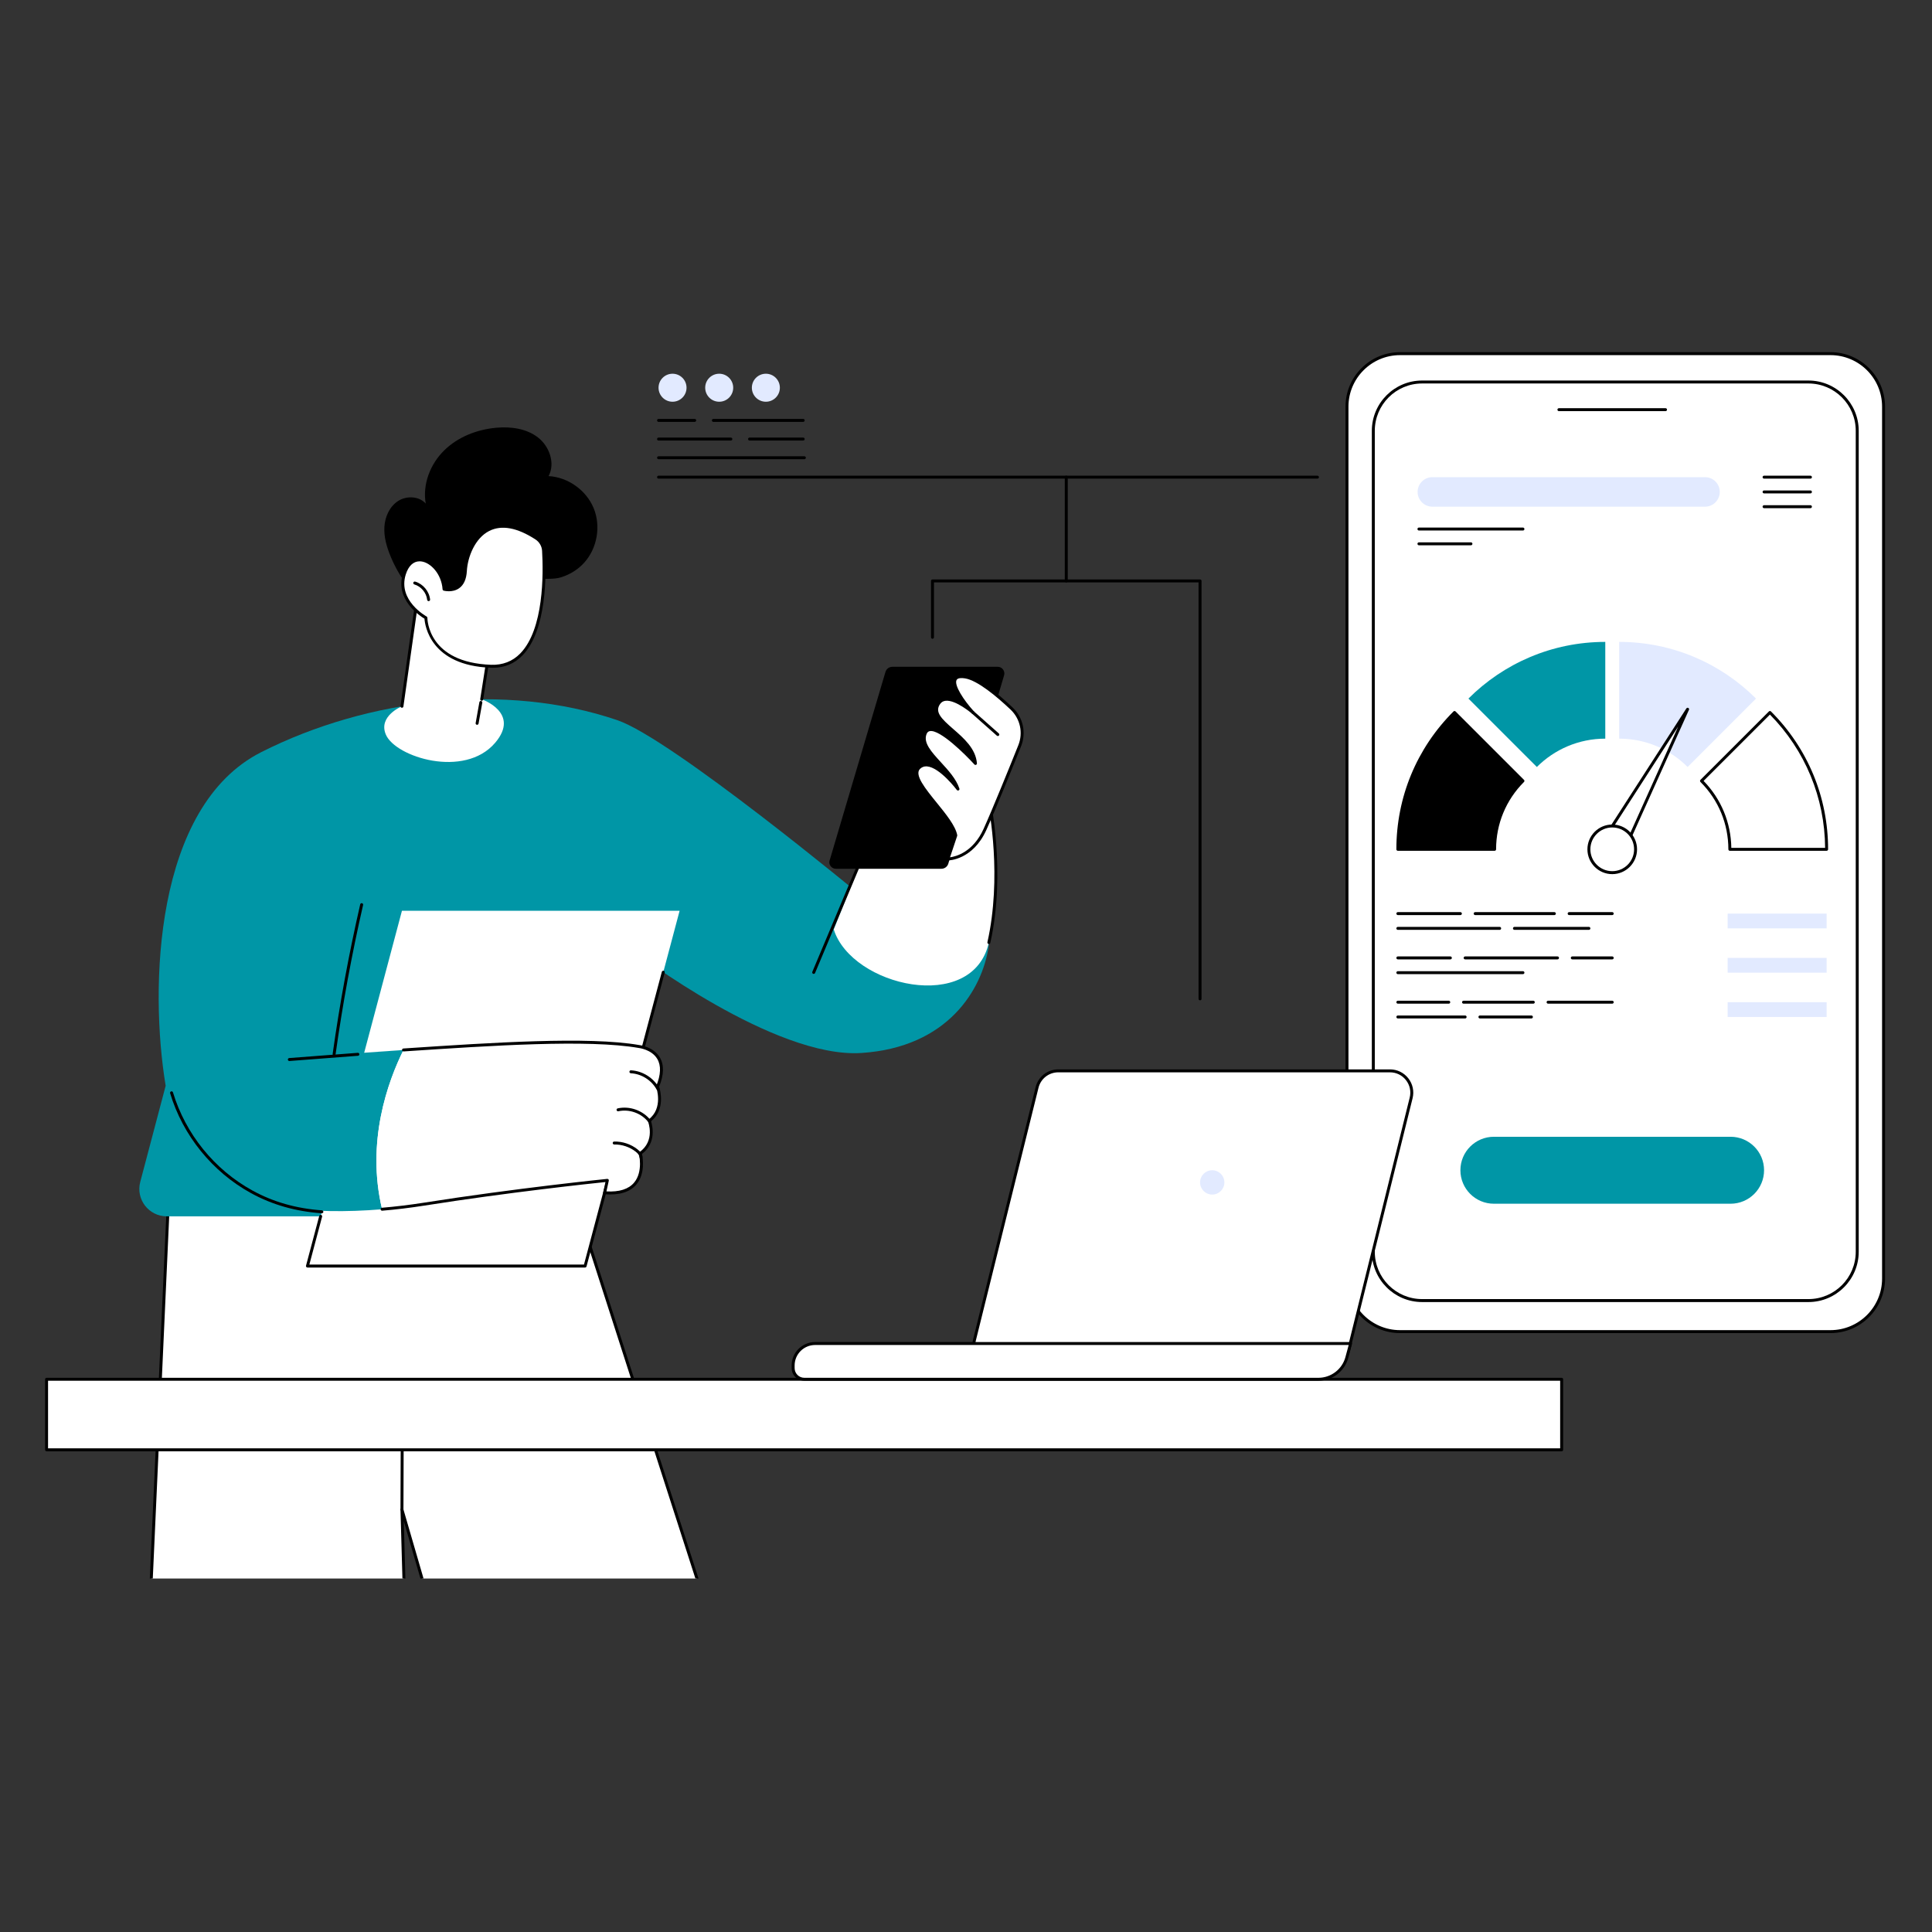 <svg xmlns="http://www.w3.org/2000/svg" xmlns:xlink="http://www.w3.org/1999/xlink" width="512" zoomAndPan="magnify" viewBox="0 0 384 384" height="512" preserveAspectRatio="xMidYMid meet"><rect x="0" y="0" width="384" height="384" fill="#333333" stroke="none"/><defs><clipPath id="e504c14fff"><path d="M 267 70 L 374.883 70 L 374.883 265 L 267 265 Z M 267 70 "></path></clipPath><clipPath id="481b6cb014"><path d="M 267 69.996 L 374.883 69.996 L 374.883 265 L 267 265 Z M 267 69.996 "></path></clipPath><clipPath id="ddeefd1e77"><path d="M 29.648 219.445 L 141 219.445 L 141 313.746 L 29.648 313.746 Z M 29.648 219.445 "></path></clipPath><clipPath id="e3aa5e4127"><path d="M 29.383 219.18 L 141.266 219.18 L 141.266 313.746 L 29.383 313.746 Z M 29.383 219.18 "></path></clipPath><clipPath id="6cea2e1766"><path d="M 8.883 273 L 311 273 L 311 289 L 8.883 289 Z M 8.883 273 "></path></clipPath></defs><g id="0ea93bf491"><g clip-rule="nonzero" clip-path="url(#e504c14fff)"><path style=" stroke:none;fill-rule:nonzero;fill:#ffffff;fill-opacity:1;" d="M 278.262 264.668 L 363.832 264.668 C 369.629 264.668 374.371 259.926 374.371 254.133 L 374.371 80.828 C 374.371 75.031 369.629 70.289 363.832 70.289 L 278.262 70.289 C 272.465 70.289 267.723 75.031 267.723 80.828 L 267.723 254.133 C 267.723 259.926 272.465 264.668 278.262 264.668 "></path></g><g clip-rule="nonzero" clip-path="url(#481b6cb014)"><path style=" stroke:none;fill-rule:nonzero;fill:#000000;fill-opacity:1;" d="M 278.262 70.586 C 272.613 70.586 268.016 75.18 268.016 80.828 L 268.016 254.133 C 268.016 259.781 272.613 264.375 278.262 264.375 L 363.832 264.375 C 369.48 264.375 374.078 259.781 374.078 254.133 L 374.078 80.828 C 374.078 75.18 369.48 70.586 363.832 70.586 Z M 363.832 264.961 L 278.262 264.961 C 272.289 264.961 267.43 260.105 267.43 254.133 L 267.43 80.828 C 267.43 74.855 272.289 69.996 278.262 69.996 L 363.832 69.996 C 369.805 69.996 374.664 74.855 374.664 80.828 L 374.664 254.133 C 374.664 260.105 369.805 264.961 363.832 264.961 "></path></g><path style=" stroke:none;fill-rule:nonzero;fill:#ffffff;fill-opacity:1;" d="M 282.652 258.496 L 359.441 258.496 C 364.773 258.496 369.137 254.133 369.137 248.801 L 369.137 85.621 C 369.137 80.289 364.773 75.926 359.441 75.926 L 282.652 75.926 C 277.32 75.926 272.957 80.289 272.957 85.621 L 272.957 248.801 C 272.957 254.133 277.32 258.496 282.652 258.496 "></path><path style=" stroke:none;fill-rule:nonzero;fill:#000000;fill-opacity:1;" d="M 282.652 76.219 C 277.469 76.219 273.25 80.438 273.25 85.621 L 273.25 248.801 C 273.25 253.984 277.469 258.203 282.652 258.203 L 359.441 258.203 C 364.625 258.203 368.844 253.984 368.844 248.801 L 368.844 85.621 C 368.844 80.438 364.625 76.219 359.441 76.219 Z M 359.441 258.793 L 282.652 258.793 C 277.145 258.793 272.664 254.309 272.664 248.801 L 272.664 85.621 C 272.664 80.113 277.145 75.633 282.652 75.633 L 359.441 75.633 C 364.949 75.633 369.434 80.113 369.434 85.621 L 369.434 248.801 C 369.434 254.309 364.949 258.793 359.441 258.793 "></path><path style=" stroke:none;fill-rule:nonzero;fill:#000000;fill-opacity:1;" d="M 331.039 81.719 L 309.844 81.719 C 309.684 81.719 309.551 81.586 309.551 81.426 C 309.551 81.262 309.684 81.133 309.844 81.133 L 331.039 81.133 C 331.203 81.133 331.332 81.262 331.332 81.426 C 331.332 81.586 331.203 81.719 331.039 81.719 "></path><path style=" stroke:none;fill-rule:nonzero;fill:#000000;fill-opacity:1;" d="M 302.699 155.211 C 299.219 158.691 297.066 163.5 297.066 168.809 L 277.832 168.809 C 277.832 158.188 282.137 148.57 289.098 141.613 L 302.699 155.211 "></path><path style=" stroke:none;fill-rule:nonzero;fill:#000000;fill-opacity:1;" d="M 278.129 168.516 L 296.773 168.516 C 296.848 163.508 298.793 158.805 302.285 155.211 L 289.102 142.027 C 282.09 149.141 278.203 158.527 278.129 168.516 Z M 297.066 169.102 L 277.832 169.102 C 277.672 169.102 277.539 168.973 277.539 168.809 C 277.539 158.457 281.57 148.723 288.891 141.406 C 289.004 141.289 289.191 141.289 289.305 141.406 L 302.906 155.004 C 302.961 155.059 302.992 155.133 302.992 155.211 C 302.992 155.289 302.961 155.363 302.906 155.418 C 299.328 158.996 297.359 163.75 297.359 168.809 C 297.359 168.973 297.227 169.102 297.066 169.102 "></path><path style=" stroke:none;fill-rule:nonzero;fill:#0096a6;fill-opacity:1;" d="M 319.062 127.582 L 319.062 146.812 C 313.75 146.812 308.941 148.965 305.461 152.445 L 291.863 138.848 C 298.824 131.887 308.441 127.582 319.062 127.582 "></path><path style=" stroke:none;fill-rule:nonzero;fill:#ffffff;fill-opacity:1;" d="M 338.191 155.211 C 341.672 158.691 343.824 163.5 343.824 168.809 L 363.055 168.809 C 363.055 158.188 358.75 148.57 351.789 141.613 L 338.191 155.211 "></path><path style=" stroke:none;fill-rule:nonzero;fill:#000000;fill-opacity:1;" d="M 344.113 168.516 L 362.758 168.516 C 362.684 158.527 358.797 149.145 351.789 142.027 L 338.602 155.211 C 342.094 158.805 344.039 163.508 344.113 168.516 Z M 363.055 169.102 L 343.824 169.102 C 343.66 169.102 343.527 168.973 343.527 168.809 C 343.527 163.75 341.559 158.996 337.98 155.418 C 337.926 155.363 337.895 155.289 337.895 155.211 C 337.895 155.133 337.926 155.059 337.98 155.004 L 351.582 141.406 C 351.695 141.289 351.883 141.289 351.996 141.406 C 359.316 148.723 363.348 158.457 363.348 168.809 C 363.348 168.973 363.215 169.102 363.055 169.102 "></path><path style=" stroke:none;fill-rule:nonzero;fill:#e2eaff;fill-opacity:1;" d="M 321.824 127.582 L 321.824 146.812 C 327.137 146.812 331.945 148.965 335.426 152.445 L 349.023 138.848 C 342.062 131.887 332.445 127.582 321.824 127.582 "></path><path style=" stroke:none;fill-rule:nonzero;fill:#ffffff;fill-opacity:1;" d="M 322.648 169.355 C 322.035 170.488 320.621 170.906 319.492 170.293 C 318.359 169.68 317.941 168.266 318.555 167.133 L 318.75 166.836 L 335.426 140.969 L 322.793 169.031 L 322.648 169.355 "></path><path style=" stroke:none;fill-rule:nonzero;fill:#000000;fill-opacity:1;" d="M 322.648 169.355 L 322.652 169.355 Z M 333.551 144.414 L 318.805 167.293 C 318.281 168.258 318.645 169.5 319.633 170.035 C 320.613 170.566 321.848 170.207 322.387 169.227 L 322.527 168.914 Z M 320.598 170.867 C 320.176 170.867 319.746 170.766 319.352 170.551 C 318.082 169.859 317.609 168.266 318.301 166.992 L 318.5 166.676 L 335.176 140.809 C 335.262 140.68 335.43 140.637 335.562 140.707 C 335.699 140.781 335.754 140.949 335.691 141.086 L 322.914 169.477 C 322.914 169.484 322.91 169.492 322.906 169.496 C 322.43 170.371 321.527 170.867 320.598 170.867 "></path><path style=" stroke:none;fill-rule:nonzero;fill:#ffffff;fill-opacity:1;" d="M 325.082 168.809 C 325.082 166.25 323.004 164.172 320.445 164.172 C 317.883 164.172 315.805 166.25 315.805 168.809 C 315.805 171.371 317.883 173.445 320.445 173.445 C 323.004 173.445 325.082 171.371 325.082 168.809 "></path><path style=" stroke:none;fill-rule:nonzero;fill:#000000;fill-opacity:1;" d="M 320.445 164.465 C 318.047 164.465 316.098 166.414 316.098 168.809 C 316.098 171.203 318.047 173.152 320.445 173.152 C 322.84 173.152 324.789 171.203 324.789 168.809 C 324.789 166.414 322.84 164.465 320.445 164.465 Z M 320.445 173.742 C 317.723 173.742 315.512 171.527 315.512 168.809 C 315.512 166.09 317.723 163.879 320.445 163.879 C 323.164 163.879 325.375 166.09 325.375 168.809 C 325.375 171.527 323.164 173.742 320.445 173.742 "></path><path style=" stroke:none;fill-rule:nonzero;fill:#000000;fill-opacity:1;" d="M 359.84 95.133 L 350.621 95.133 C 350.461 95.133 350.328 95 350.328 94.84 C 350.328 94.676 350.461 94.547 350.621 94.547 L 359.84 94.547 C 360 94.547 360.133 94.676 360.133 94.84 C 360.133 95 360 95.133 359.84 95.133 "></path><path style=" stroke:none;fill-rule:nonzero;fill:#000000;fill-opacity:1;" d="M 359.84 98.066 L 350.621 98.066 C 350.461 98.066 350.328 97.938 350.328 97.773 C 350.328 97.613 350.461 97.48 350.621 97.48 L 359.84 97.48 C 360 97.48 360.133 97.613 360.133 97.773 C 360.133 97.938 360 98.066 359.84 98.066 "></path><path style=" stroke:none;fill-rule:nonzero;fill:#000000;fill-opacity:1;" d="M 359.84 101.004 L 350.621 101.004 C 350.461 101.004 350.328 100.871 350.328 100.707 C 350.328 100.547 350.461 100.414 350.621 100.414 L 359.84 100.414 C 360 100.414 360.133 100.547 360.133 100.707 C 360.133 100.871 360 101.004 359.84 101.004 "></path><path style=" stroke:none;fill-rule:nonzero;fill:#e2eaff;fill-opacity:1;" d="M 284.695 100.707 L 338.883 100.707 C 340.504 100.707 341.816 99.395 341.816 97.773 C 341.816 96.152 340.504 94.84 338.883 94.84 L 284.695 94.84 C 283.074 94.84 281.762 96.152 281.762 97.773 C 281.762 99.395 283.074 100.707 284.695 100.707 "></path><path style=" stroke:none;fill-rule:nonzero;fill:#000000;fill-opacity:1;" d="M 302.699 105.445 L 282.027 105.445 C 281.863 105.445 281.73 105.312 281.73 105.148 C 281.73 104.988 281.863 104.855 282.027 104.855 L 302.699 104.855 C 302.859 104.855 302.992 104.988 302.992 105.148 C 302.992 105.312 302.859 105.445 302.699 105.445 "></path><path style=" stroke:none;fill-rule:nonzero;fill:#000000;fill-opacity:1;" d="M 292.363 108.379 L 282.027 108.379 C 281.863 108.379 281.73 108.246 281.73 108.086 C 281.73 107.922 281.863 107.793 282.027 107.793 L 292.363 107.793 C 292.523 107.793 292.656 107.922 292.656 108.086 C 292.656 108.246 292.523 108.379 292.363 108.379 "></path><path style=" stroke:none;fill-rule:nonzero;fill:#0096a6;fill-opacity:1;" d="M 343.965 225.941 L 296.922 225.941 C 293.246 225.941 290.266 228.922 290.266 232.594 C 290.266 236.27 293.246 239.25 296.922 239.25 L 343.965 239.25 C 347.641 239.25 350.621 236.27 350.621 232.594 C 350.621 228.922 347.641 225.941 343.965 225.941 "></path><path style=" stroke:none;fill-rule:nonzero;fill:#000000;fill-opacity:1;" d="M 290.266 181.879 L 277.832 181.879 C 277.672 181.879 277.539 181.746 277.539 181.586 C 277.539 181.422 277.672 181.293 277.832 181.293 L 290.266 181.293 C 290.426 181.293 290.559 181.422 290.559 181.586 C 290.559 181.746 290.426 181.879 290.266 181.879 "></path><path style=" stroke:none;fill-rule:nonzero;fill:#000000;fill-opacity:1;" d="M 320.445 181.879 L 311.879 181.879 C 311.715 181.879 311.586 181.746 311.586 181.586 C 311.586 181.422 311.715 181.293 311.879 181.293 L 320.445 181.293 C 320.605 181.293 320.738 181.422 320.738 181.586 C 320.738 181.746 320.605 181.879 320.445 181.879 "></path><path style=" stroke:none;fill-rule:nonzero;fill:#000000;fill-opacity:1;" d="M 308.945 181.879 L 293.199 181.879 C 293.039 181.879 292.906 181.746 292.906 181.586 C 292.906 181.422 293.039 181.293 293.199 181.293 L 308.945 181.293 C 309.105 181.293 309.238 181.422 309.238 181.586 C 309.238 181.746 309.105 181.879 308.945 181.879 "></path><path style=" stroke:none;fill-rule:nonzero;fill:#000000;fill-opacity:1;" d="M 315.805 184.816 L 301.008 184.816 C 300.844 184.816 300.715 184.684 300.715 184.52 C 300.715 184.359 300.844 184.227 301.008 184.227 L 315.805 184.227 C 315.969 184.227 316.098 184.359 316.098 184.52 C 316.098 184.684 315.969 184.816 315.805 184.816 "></path><path style=" stroke:none;fill-rule:nonzero;fill:#000000;fill-opacity:1;" d="M 298.07 184.816 L 277.832 184.816 C 277.672 184.816 277.539 184.684 277.539 184.52 C 277.539 184.359 277.672 184.227 277.832 184.227 L 298.07 184.227 C 298.234 184.227 298.363 184.359 298.363 184.52 C 298.363 184.684 298.234 184.816 298.07 184.816 "></path><path style=" stroke:none;fill-rule:nonzero;fill:#e2eaff;fill-opacity:1;" d="M 363.055 184.52 L 343.383 184.52 L 343.383 181.586 L 363.055 181.586 L 363.055 184.52 "></path><path style=" stroke:none;fill-rule:nonzero;fill:#000000;fill-opacity:1;" d="M 320.445 190.684 L 312.504 190.684 C 312.344 190.684 312.211 190.551 312.211 190.391 C 312.211 190.23 312.344 190.098 312.504 190.098 L 320.445 190.098 C 320.605 190.098 320.738 190.23 320.738 190.391 C 320.738 190.551 320.605 190.684 320.445 190.684 "></path><path style=" stroke:none;fill-rule:nonzero;fill:#000000;fill-opacity:1;" d="M 309.57 190.684 L 291.207 190.684 C 291.047 190.684 290.914 190.551 290.914 190.391 C 290.914 190.23 291.047 190.098 291.207 190.098 L 309.57 190.098 C 309.734 190.098 309.863 190.23 309.863 190.391 C 309.863 190.551 309.734 190.684 309.57 190.684 "></path><path style=" stroke:none;fill-rule:nonzero;fill:#000000;fill-opacity:1;" d="M 288.273 190.684 L 277.832 190.684 C 277.672 190.684 277.539 190.551 277.539 190.391 C 277.539 190.23 277.672 190.098 277.832 190.098 L 288.273 190.098 C 288.434 190.098 288.566 190.23 288.566 190.391 C 288.566 190.551 288.434 190.684 288.273 190.684 "></path><path style=" stroke:none;fill-rule:nonzero;fill:#000000;fill-opacity:1;" d="M 302.699 193.617 L 277.832 193.617 C 277.672 193.617 277.539 193.488 277.539 193.324 C 277.539 193.164 277.672 193.031 277.832 193.031 L 302.699 193.031 C 302.859 193.031 302.992 193.164 302.992 193.324 C 302.992 193.488 302.859 193.617 302.699 193.617 "></path><path style=" stroke:none;fill-rule:nonzero;fill:#e2eaff;fill-opacity:1;" d="M 363.055 193.324 L 343.383 193.324 L 343.383 190.391 L 363.055 190.391 L 363.055 193.324 "></path><path style=" stroke:none;fill-rule:nonzero;fill:#000000;fill-opacity:1;" d="M 320.445 199.488 L 307.691 199.488 C 307.531 199.488 307.398 199.359 307.398 199.195 C 307.398 199.035 307.531 198.902 307.691 198.902 L 320.445 198.902 C 320.605 198.902 320.738 199.035 320.738 199.195 C 320.738 199.359 320.605 199.488 320.445 199.488 "></path><path style=" stroke:none;fill-rule:nonzero;fill:#000000;fill-opacity:1;" d="M 304.758 199.488 L 290.887 199.488 C 290.727 199.488 290.594 199.359 290.594 199.195 C 290.594 199.035 290.727 198.902 290.887 198.902 L 304.758 198.902 C 304.918 198.902 305.051 199.035 305.051 199.195 C 305.051 199.359 304.918 199.488 304.758 199.488 "></path><path style=" stroke:none;fill-rule:nonzero;fill:#000000;fill-opacity:1;" d="M 287.953 199.488 L 277.832 199.488 C 277.672 199.488 277.539 199.359 277.539 199.195 C 277.539 199.035 277.672 198.902 277.832 198.902 L 287.953 198.902 C 288.113 198.902 288.246 199.035 288.246 199.195 C 288.246 199.359 288.113 199.488 287.953 199.488 "></path><path style=" stroke:none;fill-rule:nonzero;fill:#000000;fill-opacity:1;" d="M 304.379 202.426 L 294.145 202.426 C 293.98 202.426 293.852 202.293 293.852 202.129 C 293.852 201.969 293.98 201.836 294.145 201.836 L 304.379 201.836 C 304.543 201.836 304.672 201.969 304.672 202.129 C 304.672 202.293 304.543 202.426 304.379 202.426 "></path><path style=" stroke:none;fill-rule:nonzero;fill:#000000;fill-opacity:1;" d="M 291.207 202.426 L 277.832 202.426 C 277.672 202.426 277.539 202.293 277.539 202.129 C 277.539 201.969 277.672 201.836 277.832 201.836 L 291.207 201.836 C 291.371 201.836 291.5 201.969 291.5 202.129 C 291.5 202.293 291.371 202.426 291.207 202.426 "></path><path style=" stroke:none;fill-rule:nonzero;fill:#e2eaff;fill-opacity:1;" d="M 363.055 202.129 L 343.383 202.129 L 343.383 199.195 L 363.055 199.195 L 363.055 202.129 "></path><g clip-rule="nonzero" clip-path="url(#ddeefd1e77)"><path style=" stroke:none;fill-rule:nonzero;fill:#ffffff;fill-opacity:1;" d="M 80.488 321.113 L 79.891 300.043 L 86.02 321.113 L 140.898 321.113 L 111.039 228.391 L 34.34 219.543 L 29.738 321.113 L 80.488 321.113 "></path></g><g clip-rule="nonzero" clip-path="url(#e3aa5e4127)"><path style=" stroke:none;fill-rule:nonzero;fill:#000000;fill-opacity:1;" d="M 86.242 320.82 L 140.496 320.82 L 110.816 228.664 L 34.621 219.871 L 30.047 320.82 L 80.188 320.82 L 79.598 300.051 C 79.594 299.902 79.699 299.773 79.848 299.75 C 79.992 299.73 80.133 299.816 80.172 299.961 Z M 140.898 321.406 L 86.02 321.406 C 85.891 321.406 85.777 321.32 85.738 321.195 L 80.25 302.324 L 80.781 321.105 C 80.785 321.184 80.754 321.262 80.699 321.32 C 80.645 321.375 80.566 321.406 80.488 321.406 L 29.738 321.406 C 29.66 321.406 29.582 321.375 29.527 321.316 C 29.473 321.258 29.441 321.18 29.445 321.102 L 34.047 219.531 C 34.051 219.449 34.09 219.371 34.152 219.32 C 34.211 219.266 34.293 219.242 34.375 219.25 L 111.074 228.102 C 111.188 228.113 111.285 228.191 111.316 228.305 L 141.18 321.023 C 141.207 321.113 141.191 321.211 141.137 321.285 C 141.082 321.363 140.992 321.406 140.898 321.406 "></path></g><path style=" stroke:none;fill-rule:nonzero;fill:#000000;fill-opacity:1;" d="M 79.891 300.336 C 79.73 300.336 79.598 300.203 79.598 300.039 L 79.641 287.98 C 79.641 287.816 79.773 287.688 79.934 287.688 C 80.098 287.688 80.227 287.82 80.227 287.98 L 80.188 300.043 C 80.184 300.203 80.055 300.336 79.891 300.336 "></path><path style=" stroke:none;fill-rule:nonzero;fill:#0096a6;fill-opacity:1;" d="M 171.18 178.035 C 171.18 178.035 133.488 146.812 122.691 143.137 C 100.449 135.57 73.199 138.723 51.914 149.5 C 30.633 160.277 29.703 196.375 32.926 215.805 L 27.875 234.922 C 26.965 238.375 29.566 241.754 33.137 241.754 L 107.82 241.754 L 126.23 189.262 C 126.23 189.262 153.902 210.402 171.18 209.289 C 188.453 208.176 195.18 196.609 196.477 188.277 C 198.07 178.035 171.18 178.035 171.18 178.035 "></path><path style=" stroke:none;fill-rule:nonzero;fill:#ffffff;fill-opacity:1;" d="M 61.105 251.637 L 116.297 251.637 L 135.078 181.02 L 79.891 181.02 L 61.105 251.637 "></path><path style=" stroke:none;fill-rule:nonzero;fill:#000000;fill-opacity:1;" d="M 116.297 251.93 L 61.105 251.93 C 61.016 251.93 60.93 251.887 60.875 251.816 C 60.816 251.746 60.801 251.648 60.824 251.562 L 63.453 241.676 C 63.492 241.523 63.652 241.43 63.812 241.469 C 63.969 241.512 64.062 241.672 64.02 241.828 L 61.488 251.344 L 116.07 251.344 L 131.547 193.156 C 131.59 193 131.75 192.906 131.906 192.949 C 132.062 192.988 132.156 193.148 132.113 193.309 L 116.578 251.711 C 116.543 251.84 116.43 251.93 116.297 251.93 "></path><path style=" stroke:none;fill-rule:nonzero;fill:#0096a6;fill-opacity:1;" d="M 59.621 210.301 C 59.621 210.301 68.52 209.465 80.199 208.688 C 77.094 214.949 72.734 226.93 75.945 240.348 C 61.34 241.578 50.004 239.633 46.438 236.887 C 42.223 233.637 59.621 210.301 59.621 210.301 "></path><path style=" stroke:none;fill-rule:nonzero;fill:#ffffff;fill-opacity:1;" d="M 80.199 208.688 C 96.93 207.578 116.84 206.23 126.996 208.004 C 126.996 208.004 133.703 208.688 130.699 215.973 C 130.699 215.973 132.312 220.367 129.059 222.754 C 129.059 222.754 130.684 226.816 127.27 229.227 C 127.27 229.227 129.488 237.805 120.172 237.07 L 120.715 234.605 C 120.715 234.605 102.754 236.418 84.246 239.34 C 81.387 239.789 78.613 240.121 75.945 240.348 C 72.734 226.93 77.094 214.949 80.199 208.688 "></path><path style=" stroke:none;fill-rule:nonzero;fill:#000000;fill-opacity:1;" d="M 75.941 240.637 C 75.793 240.637 75.664 240.523 75.652 240.371 C 75.637 240.207 75.758 240.066 75.918 240.051 C 78.656 239.82 81.441 239.484 84.203 239.051 C 102.504 236.16 120.508 234.332 120.688 234.312 C 120.781 234.305 120.875 234.34 120.938 234.41 C 121 234.48 121.023 234.578 121.004 234.668 L 120.531 236.801 C 123.086 236.941 124.941 236.355 126.035 235.051 C 127.875 232.863 126.996 229.336 126.984 229.301 C 126.957 229.184 127 229.059 127.102 228.988 C 130.281 226.742 128.848 223.023 128.785 222.863 C 128.734 222.742 128.777 222.598 128.883 222.52 C 131.922 220.285 130.438 216.117 130.426 216.074 C 130.398 216.004 130.398 215.93 130.43 215.863 C 131.355 213.609 131.426 211.789 130.633 210.461 C 129.512 208.582 126.992 208.297 126.965 208.293 C 116.926 206.543 97.676 207.82 80.695 208.949 L 80.219 208.98 C 80.055 208.988 79.914 208.871 79.906 208.707 C 79.895 208.547 80.016 208.406 80.18 208.395 L 80.656 208.363 C 97.672 207.234 116.957 205.949 127.047 207.711 C 127.141 207.723 129.859 208.023 131.137 210.156 C 132.02 211.633 131.977 213.594 131.012 215.984 C 131.234 216.691 132.285 220.566 129.402 222.859 C 129.684 223.742 130.512 227.152 127.598 229.352 C 127.773 230.168 128.277 233.293 126.488 235.426 C 125.215 236.941 123.082 237.594 120.148 237.363 C 120.062 237.355 119.984 237.312 119.934 237.246 C 119.883 237.176 119.863 237.09 119.883 237.008 L 120.344 234.938 C 117.574 235.227 101.059 236.98 84.293 239.629 C 81.52 240.066 78.719 240.406 75.969 240.637 C 75.961 240.637 75.953 240.637 75.941 240.637 "></path><path style=" stroke:none;fill-rule:nonzero;fill:#000000;fill-opacity:1;" d="M 130.793 216.754 C 130.688 216.754 130.586 216.695 130.531 216.598 C 129.531 214.715 127.508 213.43 125.379 213.32 C 125.219 213.309 125.094 213.172 125.102 213.012 C 125.109 212.848 125.246 212.719 125.41 212.734 C 127.738 212.855 129.953 214.262 131.051 216.32 C 131.125 216.465 131.074 216.641 130.93 216.719 C 130.883 216.742 130.84 216.754 130.793 216.754 "></path><path style=" stroke:none;fill-rule:nonzero;fill:#000000;fill-opacity:1;" d="M 129.102 223.148 C 129.016 223.148 128.93 223.109 128.871 223.035 C 127.492 221.258 125.094 220.391 122.902 220.871 C 122.742 220.906 122.586 220.805 122.551 220.648 C 122.516 220.488 122.617 220.332 122.773 220.297 C 125.184 219.77 127.82 220.723 129.336 222.672 C 129.434 222.801 129.41 222.984 129.281 223.086 C 129.227 223.125 129.164 223.148 129.102 223.148 "></path><path style=" stroke:none;fill-rule:nonzero;fill:#000000;fill-opacity:1;" d="M 127.398 230.281 C 127.242 230.281 127.113 230.16 127.105 230.004 C 127.086 229.648 126.84 229.289 126.348 228.902 C 125.156 227.965 123.598 227.445 122.082 227.477 C 121.926 227.488 121.785 227.352 121.781 227.188 C 121.777 227.027 121.906 226.895 122.07 226.891 C 123.742 226.855 125.395 227.406 126.711 228.441 C 127.344 228.938 127.664 229.438 127.691 229.973 C 127.699 230.133 127.574 230.273 127.414 230.281 C 127.41 230.281 127.406 230.281 127.398 230.281 "></path><path style=" stroke:none;fill-rule:nonzero;fill:#000000;fill-opacity:1;" d="M 66.406 209.812 C 66.395 209.812 66.379 209.812 66.367 209.812 C 66.207 209.789 66.094 209.641 66.117 209.48 C 67.508 199.531 69.352 189.527 71.598 179.738 C 71.633 179.582 71.793 179.48 71.949 179.52 C 72.109 179.555 72.207 179.711 72.168 179.871 C 69.93 189.641 68.086 199.633 66.699 209.562 C 66.676 209.707 66.551 209.812 66.406 209.812 "></path><path style=" stroke:none;fill-rule:nonzero;fill:#000000;fill-opacity:1;" d="M 57.508 210.883 C 57.355 210.883 57.227 210.766 57.215 210.613 C 57.203 210.449 57.324 210.309 57.484 210.297 L 71.113 209.258 C 71.277 209.246 71.414 209.367 71.43 209.527 C 71.441 209.691 71.32 209.832 71.156 209.844 L 57.527 210.883 C 57.523 210.883 57.516 210.883 57.508 210.883 "></path><path style=" stroke:none;fill-rule:nonzero;fill:#ffffff;fill-opacity:1;" d="M 196.477 158.605 C 196.477 158.605 199.742 173.066 196.543 187.336 C 193.348 201.602 169.277 196.074 165.715 184.734 L 173.355 165.594 L 196.477 158.605 "></path><path style=" stroke:none;fill-rule:nonzero;fill:#000000;fill-opacity:1;" d="M 161.73 193.566 C 161.691 193.566 161.652 193.562 161.613 193.547 C 161.465 193.484 161.395 193.312 161.457 193.16 L 173.086 165.48 C 173.117 165.398 173.184 165.34 173.27 165.312 L 196.391 158.324 C 196.469 158.301 196.555 158.312 196.625 158.352 C 196.695 158.395 196.746 158.461 196.762 158.543 C 196.793 158.688 200.008 173.23 196.832 187.398 C 196.797 187.559 196.637 187.656 196.48 187.621 C 196.32 187.586 196.223 187.426 196.258 187.27 C 199.148 174.375 196.695 161.152 196.254 158.98 L 173.57 165.836 L 162 193.391 C 161.953 193.5 161.844 193.566 161.73 193.566 "></path><path style=" stroke:none;fill-rule:nonzero;fill:#000000;fill-opacity:1;" d="M 166.125 172.672 L 187.117 172.672 C 187.75 172.672 188.309 172.254 188.488 171.645 L 199.57 134.23 C 199.824 133.383 199.188 132.531 198.305 132.531 L 177.363 132.531 C 176.73 132.531 176.172 132.949 175.992 133.555 L 164.895 171.023 C 164.648 171.844 165.266 172.672 166.125 172.672 "></path><path style=" stroke:none;fill-rule:nonzero;fill:#ffffff;fill-opacity:1;" d="M 189.969 166.043 L 188.406 170.727 C 188.406 170.727 193.125 170.695 195.77 164.852 C 197.527 160.969 200.723 153.09 202.664 148.238 C 203.699 145.664 203.059 142.715 201.047 140.809 C 198.297 138.211 194.418 134.953 191.84 134.543 C 187.469 133.844 190.922 138.941 193.387 141.617 C 193.387 141.617 188.398 137.27 186.629 139.738 C 183.973 143.43 193.422 145.965 193.879 151.742 C 193.879 151.742 185.332 142.305 183.898 145.762 C 182.516 149.105 188.98 152.512 190.406 156.828 C 190.406 156.828 185.332 150.047 182.672 152.602 C 180.191 154.98 189.199 161.938 189.969 166.043 "></path><path style=" stroke:none;fill-rule:nonzero;fill:#000000;fill-opacity:1;" d="M 184.086 152.32 C 183.617 152.32 183.219 152.48 182.871 152.812 C 181.664 153.977 183.957 156.801 186.172 159.535 C 188.012 161.797 189.91 164.141 190.258 165.988 C 190.27 166.035 190.266 166.086 190.25 166.133 L 188.824 170.398 C 190.012 170.238 193.398 169.379 195.504 164.73 C 197.289 160.789 200.586 152.637 202.395 148.129 C 203.391 145.645 202.781 142.855 200.844 141.023 C 198.09 138.418 194.289 135.23 191.793 134.832 C 191.164 134.734 190.367 134.707 190.129 135.152 C 189.598 136.137 191.48 139.113 193.602 141.422 C 193.707 141.535 193.707 141.711 193.598 141.824 C 193.488 141.938 193.312 141.945 193.195 141.84 C 193.164 141.812 189.965 139.059 187.934 139.285 C 187.477 139.34 187.129 139.543 186.867 139.906 C 185.719 141.508 187.102 142.84 189.453 144.887 C 191.555 146.715 193.941 148.789 194.172 151.719 C 194.184 151.844 194.113 151.961 193.996 152.012 C 193.883 152.062 193.746 152.031 193.664 151.938 C 191.887 149.977 186.832 144.961 184.82 145.312 C 184.516 145.363 184.309 145.543 184.172 145.875 C 183.453 147.609 185.105 149.418 187.016 151.508 C 188.512 153.137 190.051 154.824 190.688 156.738 C 190.73 156.871 190.672 157.023 190.543 157.09 C 190.414 157.156 190.258 157.121 190.172 157.004 C 190.141 156.957 186.797 152.535 184.262 152.328 C 184.203 152.324 184.145 152.32 184.086 152.32 Z M 188.406 171.02 C 188.312 171.02 188.223 170.977 188.168 170.898 C 188.113 170.82 188.098 170.723 188.129 170.633 L 189.668 166.023 C 189.309 164.328 187.484 162.082 185.715 159.902 C 183.223 156.828 180.867 153.926 182.465 152.391 C 182.977 151.902 183.598 151.684 184.312 151.742 C 185.883 151.871 187.645 153.348 188.91 154.648 C 188.234 153.703 187.398 152.793 186.582 151.902 C 184.621 149.758 182.766 147.73 183.629 145.652 C 183.84 145.137 184.219 144.816 184.719 144.734 C 186.992 144.336 191.625 148.926 193.422 150.82 C 192.824 148.598 190.844 146.875 189.066 145.328 C 186.91 143.453 184.871 141.68 186.391 139.566 C 186.746 139.066 187.246 138.777 187.867 138.703 C 189.051 138.566 190.5 139.262 191.645 139.977 C 190.41 138.352 188.973 136.059 189.613 134.871 C 189.934 134.27 190.699 134.062 191.887 134.254 C 194.527 134.676 198.438 137.938 201.246 140.598 C 203.359 142.598 204.023 145.641 202.938 148.348 C 201.129 152.859 197.828 161.023 196.039 164.973 C 193.344 170.918 188.605 171.02 188.406 171.02 "></path><path style=" stroke:none;fill-rule:nonzero;fill:#000000;fill-opacity:1;" d="M 198.324 146.289 C 198.254 146.289 198.188 146.266 198.129 146.215 L 193.191 141.84 C 193.07 141.73 193.059 141.547 193.168 141.426 C 193.273 141.305 193.461 141.293 193.582 141.398 L 198.52 145.777 C 198.641 145.887 198.652 146.07 198.547 146.191 C 198.484 146.258 198.406 146.289 198.324 146.289 "></path><path style=" stroke:none;fill-rule:nonzero;fill:#000000;fill-opacity:1;" d="M 63.973 241.152 C 63.965 241.152 63.961 241.152 63.953 241.152 C 58.715 240.773 54.117 239.461 49.887 237.141 C 42.203 232.922 36.344 225.684 33.816 217.289 C 33.773 217.133 33.859 216.969 34.016 216.922 C 34.168 216.875 34.332 216.965 34.379 217.117 C 36.863 225.367 42.617 232.48 50.172 236.625 C 54.324 238.906 58.844 240.195 63.996 240.566 C 64.156 240.578 64.277 240.719 64.266 240.883 C 64.254 241.035 64.125 241.152 63.973 241.152 "></path><path style=" stroke:none;fill-rule:nonzero;fill:#ffffff;fill-opacity:1;" d="M 97.461 127.98 L 95.742 138.984 C 95.742 138.984 103.523 141.668 98.398 147.656 C 92.297 154.777 78.602 150.5 76.688 145.996 C 75.125 142.32 79.891 140.379 79.891 140.379 L 83.387 115.688 L 97.461 127.98 "></path><path style=" stroke:none;fill-rule:nonzero;fill:#000000;fill-opacity:1;" d="M 79.891 140.672 C 79.875 140.672 79.863 140.672 79.848 140.672 C 79.688 140.648 79.578 140.5 79.598 140.34 L 83.098 115.648 C 83.113 115.539 83.184 115.449 83.285 115.414 C 83.387 115.375 83.5 115.395 83.578 115.469 L 97.656 127.758 C 97.73 127.824 97.77 127.926 97.754 128.023 L 96.031 139.027 C 96.008 139.188 95.855 139.297 95.695 139.273 C 95.535 139.246 95.426 139.098 95.453 138.938 L 97.148 128.094 L 83.602 116.266 L 80.18 140.422 C 80.16 140.566 80.035 140.672 79.891 140.672 "></path><path style=" stroke:none;fill-rule:nonzero;fill:#000000;fill-opacity:1;" d="M 94.828 144.059 C 94.809 144.059 94.793 144.059 94.773 144.055 C 94.613 144.027 94.508 143.875 94.539 143.715 L 95.281 139.562 C 95.312 139.402 95.461 139.297 95.621 139.328 C 95.781 139.355 95.891 139.508 95.859 139.668 L 95.117 143.82 C 95.09 143.961 94.965 144.059 94.828 144.059 "></path><path style=" stroke:none;fill-rule:nonzero;fill:#000000;fill-opacity:1;" d="M 116.117 111.836 C 118.707 108.965 119.465 104.578 117.996 101.004 C 116.523 97.43 112.898 94.848 109.039 94.629 C 110.395 92.074 109.203 88.699 106.91 86.934 C 104.617 85.172 101.535 84.758 98.652 85.016 C 94.809 85.359 90.996 86.84 88.25 89.555 C 85.504 92.27 83.953 96.281 84.617 100.086 C 83.277 98.59 80.797 98.492 79.113 99.586 C 77.434 100.68 76.523 102.711 76.402 104.711 C 76.281 106.711 76.855 108.695 77.621 110.551 C 79.227 114.453 81.758 118.047 85.215 120.465 C 88.676 122.883 93.113 124.035 97.23 123.109 C 100.227 122.438 102.98 120.598 104.688 118.035 C 105.312 117.098 105.617 115.32 106.871 115.145 C 108.469 114.918 109.945 115.234 111.562 114.727 C 113.297 114.18 114.898 113.191 116.117 111.836 "></path><path style=" stroke:none;fill-rule:nonzero;fill:#ffffff;fill-opacity:1;" d="M 106.578 106.965 C 107.43 107.516 107.973 108.434 108.035 109.445 C 108.355 114.895 108.586 132.812 97.605 132.426 C 84.66 131.973 84.652 122.793 84.652 122.793 C 84.652 122.793 78.645 119.562 80.367 114.094 C 82.09 108.621 87.898 111.918 88.258 117.109 C 88.258 117.109 92.227 118.211 92.496 113.492 C 92.754 108.973 96.539 100.457 106.578 106.965 "></path><path style=" stroke:none;fill-rule:nonzero;fill:#000000;fill-opacity:1;" d="M 83.406 111.566 C 82.152 111.566 81.184 112.484 80.648 114.18 C 79.016 119.359 84.734 122.504 84.793 122.535 C 84.887 122.586 84.945 122.688 84.945 122.793 C 84.949 123.156 85.121 131.695 97.617 132.133 C 99.918 132.207 101.867 131.457 103.406 129.879 C 108.125 125.047 108.008 113.992 107.742 109.461 C 107.688 108.555 107.191 107.715 106.418 107.211 C 102.781 104.855 99.691 104.289 97.238 105.531 C 94.414 106.965 92.949 110.672 92.789 113.512 C 92.699 115.109 92.188 116.25 91.27 116.906 C 89.934 117.863 88.254 117.414 88.18 117.395 C 88.062 117.359 87.977 117.254 87.965 117.129 C 87.754 114.09 85.602 111.809 83.723 111.586 C 83.613 111.57 83.508 111.566 83.406 111.566 Z M 97.949 132.727 C 97.832 132.727 97.715 132.727 97.594 132.719 C 85.512 132.297 84.457 124.258 84.367 122.969 C 83.438 122.41 78.469 119.148 80.086 114.004 C 80.75 111.898 82.102 110.801 83.793 111.004 C 85.848 111.246 88.211 113.547 88.535 116.871 C 88.973 116.945 90.066 117.051 90.934 116.426 C 91.695 115.879 92.121 114.887 92.203 113.477 C 92.375 110.477 93.941 106.547 96.977 105.008 C 99.629 103.664 102.914 104.238 106.738 106.719 C 107.668 107.32 108.262 108.336 108.328 109.43 C 108.598 114.035 108.707 125.289 103.824 130.289 C 102.246 131.91 100.27 132.727 97.949 132.727 "></path><path style=" stroke:none;fill-rule:nonzero;fill:#000000;fill-opacity:1;" d="M 85.195 119.48 C 85.047 119.48 84.918 119.367 84.902 119.215 C 84.754 117.816 83.703 116.559 82.352 116.16 C 82.195 116.117 82.109 115.953 82.152 115.797 C 82.199 115.641 82.363 115.551 82.52 115.598 C 84.09 116.062 85.312 117.523 85.484 119.152 C 85.504 119.316 85.387 119.461 85.227 119.477 C 85.215 119.48 85.203 119.48 85.195 119.48 "></path><path style=" stroke:none;fill-rule:nonzero;fill:#ffffff;fill-opacity:1;" d="M 310.387 274.141 L 9.258 274.141 L 9.258 288.164 L 310.387 288.164 L 310.387 274.141 "></path><g clip-rule="nonzero" clip-path="url(#6cea2e1766)"><path style=" stroke:none;fill-rule:nonzero;fill:#000000;fill-opacity:1;" d="M 9.551 287.871 L 310.094 287.871 L 310.094 274.43 L 9.551 274.43 Z M 310.387 288.457 L 9.258 288.457 C 9.098 288.457 8.965 288.328 8.965 288.164 L 8.965 274.141 C 8.965 273.977 9.098 273.848 9.258 273.848 L 310.387 273.848 C 310.551 273.848 310.684 273.977 310.684 274.141 L 310.684 288.164 C 310.684 288.328 310.551 288.457 310.387 288.457 "></path></g><path style=" stroke:none;fill-rule:nonzero;fill:#ffffff;fill-opacity:1;" d="M 263.809 271.781 L 197.871 271.781 C 195.055 271.781 192.988 269.137 193.664 266.402 L 206.125 216.133 C 206.605 214.199 208.34 212.84 210.332 212.84 L 276.27 212.84 C 279.086 212.84 281.152 215.484 280.477 218.219 L 268.012 268.488 C 267.535 270.422 265.801 271.781 263.809 271.781 "></path><path style=" stroke:none;fill-rule:nonzero;fill:#000000;fill-opacity:1;" d="M 210.332 213.133 C 208.473 213.133 206.859 214.395 206.41 216.203 L 193.949 266.477 C 193.648 267.691 193.918 268.949 194.691 269.938 C 195.461 270.922 196.621 271.488 197.871 271.488 L 263.809 271.488 C 265.668 271.488 267.281 270.227 267.73 268.418 L 280.191 218.148 C 280.492 216.934 280.223 215.672 279.449 214.684 C 278.68 213.699 277.52 213.133 276.27 213.133 Z M 263.809 272.074 L 197.871 272.074 C 196.438 272.074 195.109 271.426 194.227 270.297 C 193.344 269.168 193.035 267.723 193.383 266.332 L 205.844 216.062 C 206.355 213.992 208.203 212.547 210.332 212.547 L 276.27 212.547 C 277.703 212.547 279.031 213.195 279.914 214.324 C 280.797 215.453 281.105 216.898 280.762 218.289 L 268.297 268.559 C 267.785 270.629 265.941 272.074 263.809 272.074 "></path><path style=" stroke:none;fill-rule:nonzero;fill:#ffffff;fill-opacity:1;" d="M 262.047 274.141 L 159.859 274.141 C 158.637 274.141 157.641 273.145 157.641 271.918 L 157.641 271.398 C 157.641 268.988 159.594 267.035 162.008 267.035 L 268.445 267.035 L 267.699 269.809 C 267.012 272.363 264.691 274.141 262.047 274.141 "></path><path style=" stroke:none;fill-rule:nonzero;fill:#000000;fill-opacity:1;" d="M 162.008 267.328 C 159.762 267.328 157.938 269.152 157.938 271.398 L 157.938 271.918 C 157.938 272.98 158.797 273.848 159.859 273.848 L 262.047 273.848 C 264.555 273.848 266.762 272.152 267.414 269.734 L 268.062 267.328 Z M 262.047 274.43 L 159.859 274.43 C 158.477 274.43 157.348 273.305 157.348 271.918 L 157.348 271.398 C 157.348 268.828 159.438 266.742 162.008 266.742 L 268.445 266.742 C 268.535 266.742 268.621 266.781 268.68 266.855 C 268.734 266.926 268.75 267.023 268.727 267.109 L 267.98 269.883 C 267.262 272.562 264.82 274.43 262.047 274.43 "></path><path style=" stroke:none;fill-rule:nonzero;fill:#e2eaff;fill-opacity:1;" d="M 243.355 235.016 C 243.355 236.348 242.27 237.43 240.938 237.43 C 239.602 237.43 238.52 236.348 238.52 235.016 C 238.52 233.676 239.602 232.594 240.938 232.594 C 242.27 232.594 243.355 233.676 243.355 235.016 "></path><path style=" stroke:none;fill-rule:nonzero;fill:#000000;fill-opacity:1;" d="M 238.516 198.824 C 238.355 198.824 238.223 198.691 238.223 198.531 L 238.223 115.754 L 185.633 115.754 L 185.633 126.664 C 185.633 126.824 185.504 126.957 185.34 126.957 C 185.176 126.957 185.047 126.824 185.047 126.664 L 185.047 115.461 C 185.047 115.301 185.176 115.168 185.34 115.168 L 238.516 115.168 C 238.68 115.168 238.812 115.301 238.812 115.461 L 238.812 198.531 C 238.812 198.691 238.68 198.824 238.516 198.824 "></path><path style=" stroke:none;fill-rule:nonzero;fill:#000000;fill-opacity:1;" d="M 211.93 115.754 C 211.766 115.754 211.637 115.621 211.637 115.461 L 211.637 94.84 C 211.637 94.676 211.766 94.547 211.93 94.547 L 261.852 94.547 C 262.016 94.547 262.148 94.676 262.148 94.84 C 262.148 95 262.016 95.133 261.852 95.133 L 212.223 95.133 L 212.223 115.461 C 212.223 115.621 212.09 115.754 211.93 115.754 "></path><path style=" stroke:none;fill-rule:nonzero;fill:#e2eaff;fill-opacity:1;" d="M 136.453 77.062 C 136.453 75.527 135.207 74.281 133.672 74.281 C 132.137 74.281 130.891 75.527 130.891 77.062 C 130.891 78.602 132.137 79.848 133.672 79.848 C 135.207 79.848 136.453 78.602 136.453 77.062 "></path><path style=" stroke:none;fill-rule:nonzero;fill:#e2eaff;fill-opacity:1;" d="M 145.73 77.062 C 145.73 75.527 144.484 74.281 142.949 74.281 C 141.41 74.281 140.164 75.527 140.164 77.062 C 140.164 78.602 141.41 79.848 142.949 79.848 C 144.484 79.848 145.73 78.602 145.73 77.062 "></path><path style=" stroke:none;fill-rule:nonzero;fill:#e2eaff;fill-opacity:1;" d="M 155.004 77.062 C 155.004 75.527 153.758 74.281 152.223 74.281 C 150.684 74.281 149.438 75.527 149.438 77.062 C 149.438 78.602 150.684 79.848 152.223 79.848 C 153.758 79.848 155.004 78.602 155.004 77.062 "></path><path style=" stroke:none;fill-rule:nonzero;fill:#000000;fill-opacity:1;" d="M 211.93 95.133 L 130.891 95.133 C 130.727 95.133 130.598 95 130.598 94.84 C 130.598 94.676 130.727 94.547 130.891 94.547 L 211.93 94.547 C 212.09 94.547 212.223 94.676 212.223 94.84 C 212.223 95 212.09 95.133 211.93 95.133 "></path><path style=" stroke:none;fill-rule:nonzero;fill:#000000;fill-opacity:1;" d="M 159.641 83.852 L 141.785 83.852 C 141.625 83.852 141.492 83.719 141.492 83.555 C 141.492 83.395 141.625 83.262 141.785 83.262 L 159.641 83.262 C 159.805 83.262 159.934 83.395 159.934 83.555 C 159.934 83.719 159.805 83.852 159.641 83.852 "></path><path style=" stroke:none;fill-rule:nonzero;fill:#000000;fill-opacity:1;" d="M 138.078 83.852 L 130.891 83.852 C 130.727 83.852 130.598 83.719 130.598 83.555 C 130.598 83.395 130.727 83.262 130.891 83.262 L 138.078 83.262 C 138.238 83.262 138.371 83.395 138.371 83.555 C 138.371 83.719 138.238 83.852 138.078 83.852 "></path><path style=" stroke:none;fill-rule:nonzero;fill:#000000;fill-opacity:1;" d="M 159.641 87.559 L 148.977 87.559 C 148.812 87.559 148.684 87.43 148.684 87.266 C 148.684 87.105 148.812 86.973 148.977 86.973 L 159.641 86.973 C 159.805 86.973 159.934 87.105 159.934 87.266 C 159.934 87.43 159.805 87.559 159.641 87.559 "></path><path style=" stroke:none;fill-rule:nonzero;fill:#000000;fill-opacity:1;" d="M 145.266 87.559 L 130.891 87.559 C 130.727 87.559 130.598 87.43 130.598 87.266 C 130.598 87.105 130.727 86.973 130.891 86.973 L 145.266 86.973 C 145.426 86.973 145.559 87.105 145.559 87.266 C 145.559 87.43 145.426 87.559 145.266 87.559 "></path><path style=" stroke:none;fill-rule:nonzero;fill:#000000;fill-opacity:1;" d="M 159.875 91.27 L 130.891 91.27 C 130.727 91.27 130.598 91.137 130.598 90.977 C 130.598 90.816 130.727 90.684 130.891 90.684 L 159.875 90.684 C 160.039 90.684 160.168 90.816 160.168 90.977 C 160.168 91.137 160.039 91.27 159.875 91.27 "></path></g></svg>